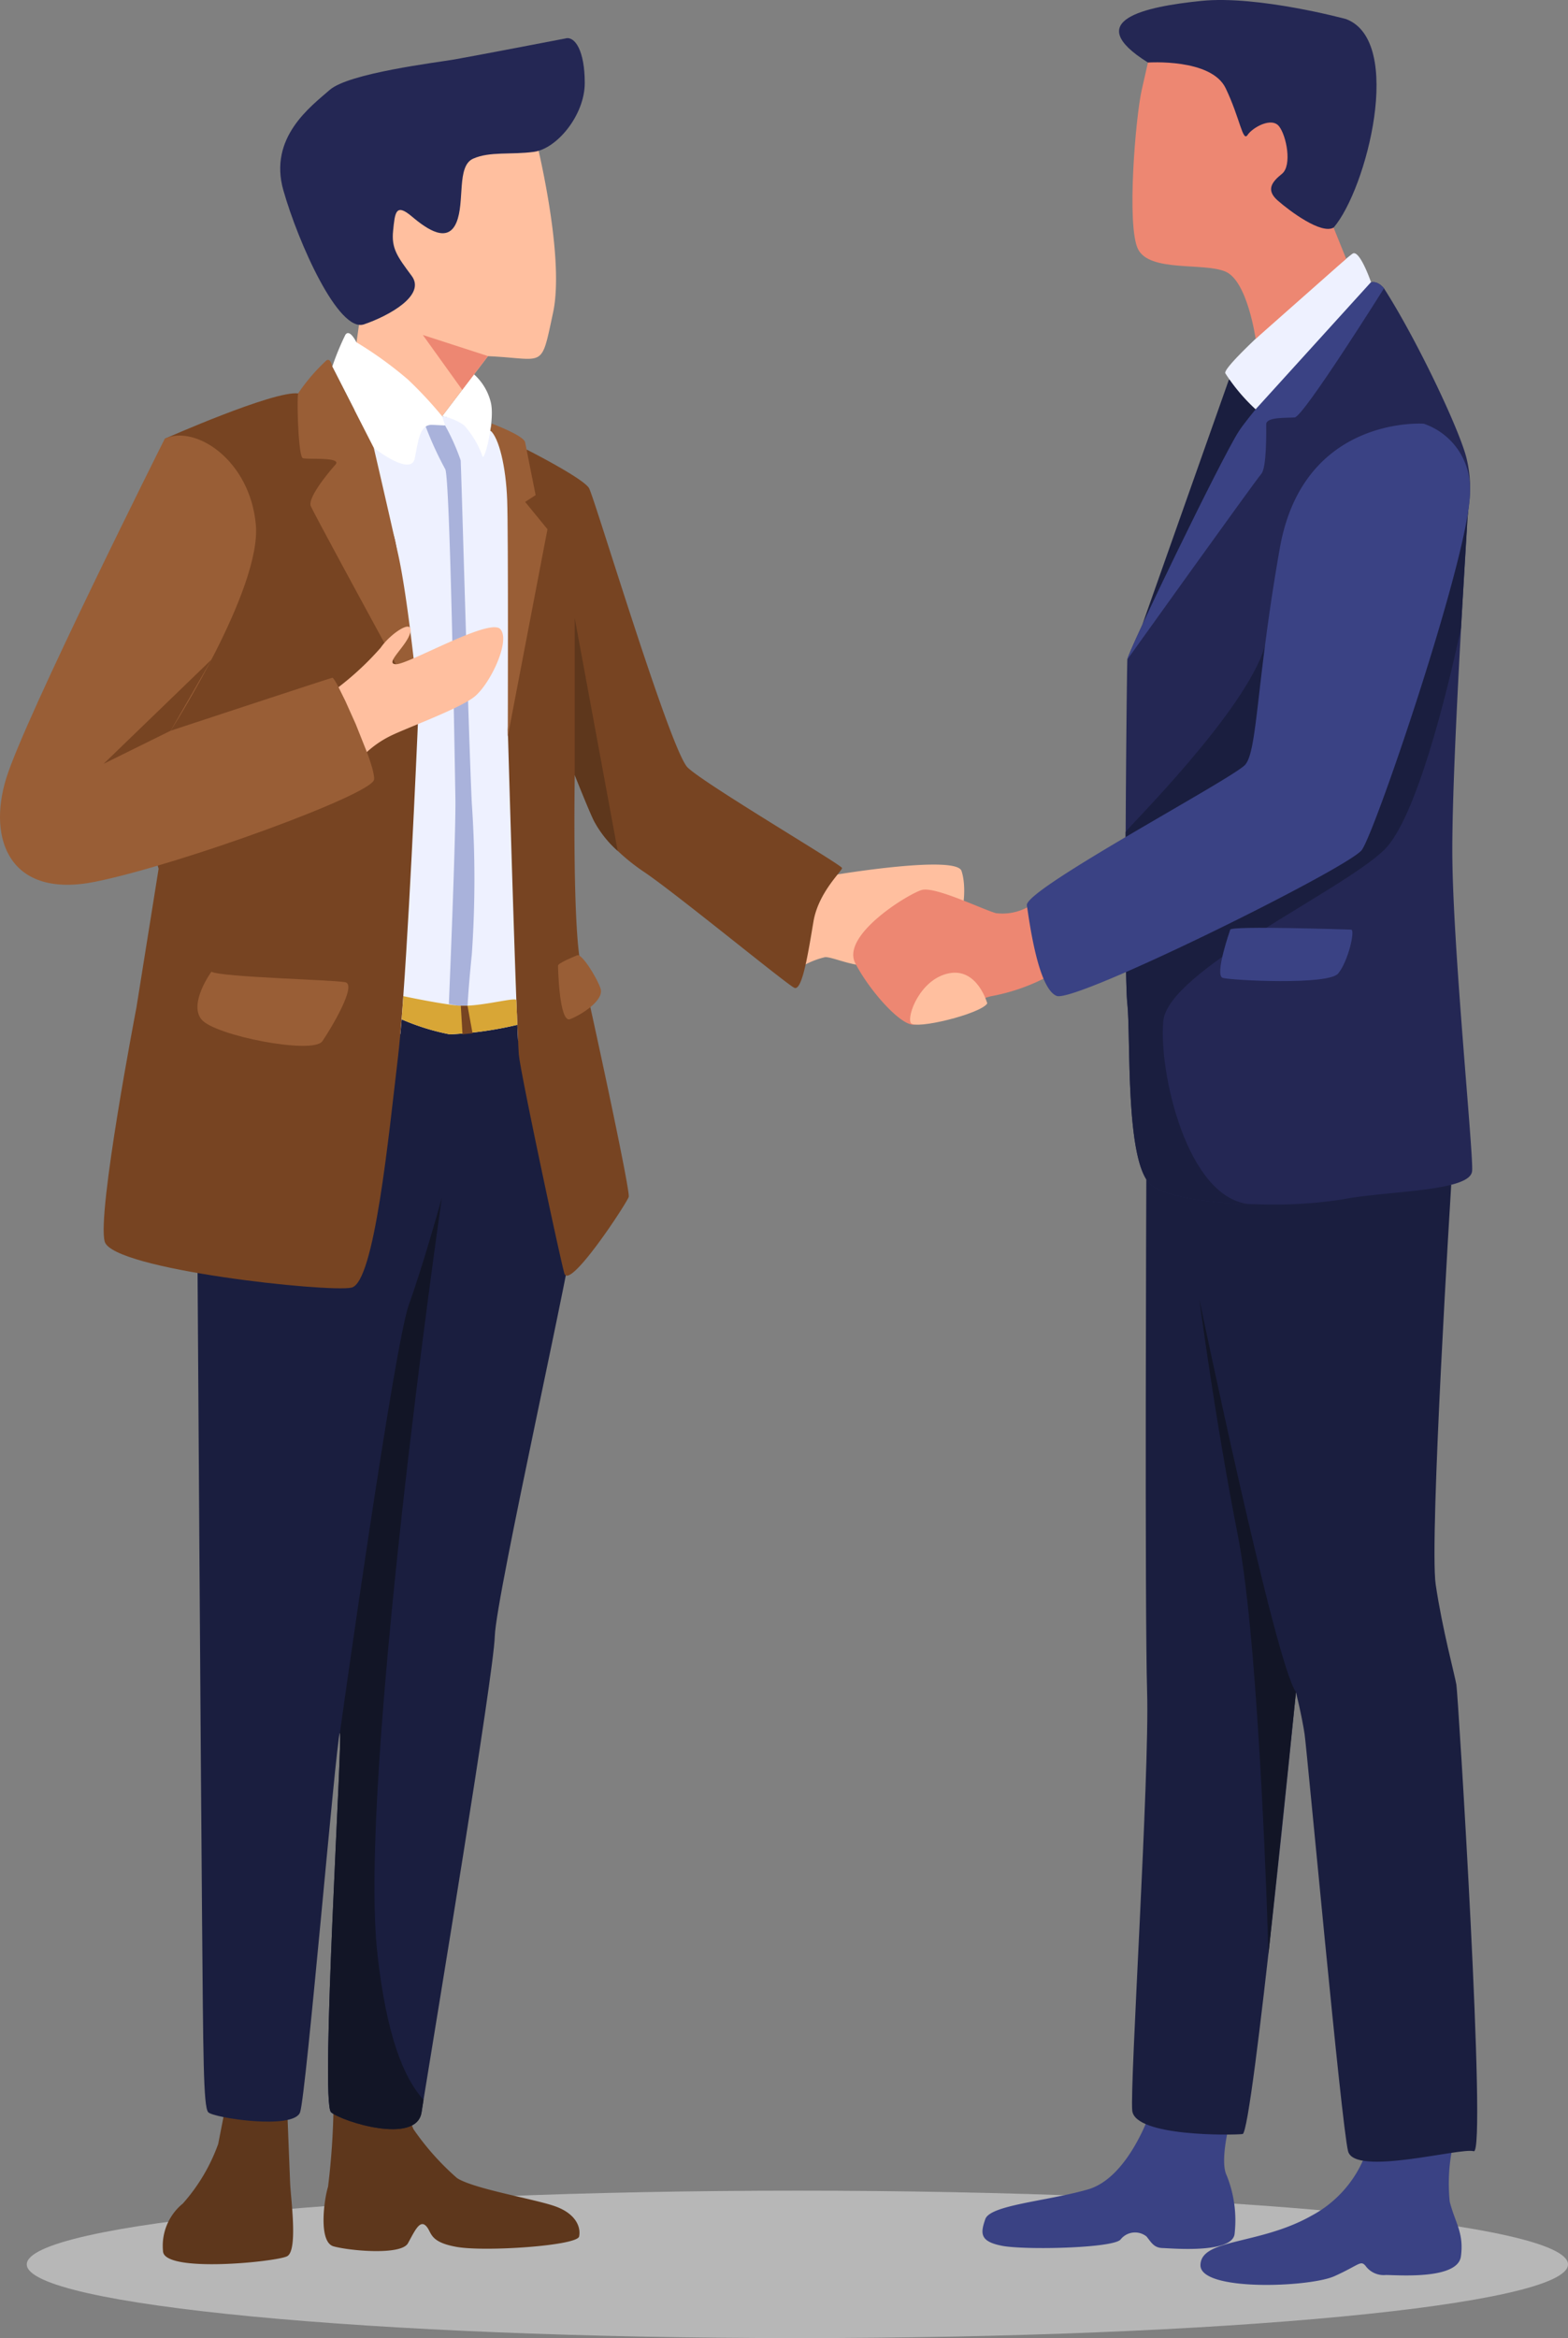 <svg xmlns="http://www.w3.org/2000/svg" xmlns:xlink="http://www.w3.org/1999/xlink" width="104.65" height="155.934" viewBox="0 0 104.65 155.934"><rect x="0" y="0" width="104.65" height="155.934" fill="#808080" stroke="none"/><defs><clipPath id="a"><rect width="104.65" height="155.934" transform="translate(0 0)" fill="none"/></clipPath></defs><g transform="translate(0 -0.005)"><g transform="translate(0 0.005)" clip-path="url(#a)"><path d="M119.641,1376.786c0,2.715-23.027,4.916-51.432,4.916s-51.432-2.2-51.432-4.916,23.027-4.916,51.432-4.916,51.432,2.2,51.432,4.916" transform="translate(-14.99 -1225.767)" fill="#b7b7b7"/><path d="M203.423,1318.132a49.231,49.231,0,0,1-.367,5.463c-.254.786-.668,3.683.367,3.973s4.511.621,4.967-.207.786-1.573,1.2-1.159.165,1.076,2.069,1.407,8.029-.083,8.154-.7-.207-1.49-1.531-1.987-5.5-1.173-6.622-1.911a17.552,17.552,0,0,1-2.9-3.254l-.538-1.25Z" transform="translate(-181.162 -1177.752)" fill="#5e371c"/><path d="M110.4,1318.132s.165,4.18.207,5.215.538,4.511-.207,4.884-8.236,1.13-8.278-.345a3.637,3.637,0,0,1,1.324-3.173,12.148,12.148,0,0,0,2.359-3.973c.124-.621.455-2.318.455-2.318Z" transform="translate(-91.243 -1177.752)" fill="#5e371c"/><path d="M148.714,610.65c.119,1.079-5.258,24.833-5.337,27.568-.073,2.53-3.934,25.82-4.755,30.905-.066.391-.106.675-.132.834-.331,2.192-5.3.622-6.039,0s.795-25.3.589-25.3l-.007.007c-.252.583-2.238,24.091-2.649,25.29s-5.8.377-6.132,0-.331-3.848-.411-12.867-.3-43.117-.3-43.117c-.722-9.417,12.887-22.032,18.363-21.826s6.695,17.423,6.814,18.5" transform="translate(-110.355 -529.083)" fill="#1a1e3f"/><path d="M217.665,293.128c-.212.669-.94,1.086-1.96,1.311-.02-.3-.033-.656-.053-1.053a24.58,24.58,0,0,1-4.5.636,15.461,15.461,0,0,1-3.218-1c-.027.344-.06.669-.086.98a12.973,12.973,0,0,1-1.748-.53c-3.086-1.205-2.894-32.157-3.344-36.521a4.812,4.812,0,0,1,.742-3.364,4.563,4.563,0,0,1,2.6-1.728l4.536.94s3.324.49,5.125,2.218a2.588,2.588,0,0,1,.437,1.1c1.5,6.172,2.172,34.786,1.47,37.011" transform="translate(-181.127 -225.037)" fill="#eef1ff"/><path d="M85.981,267.093s-.5,12.066-1.026,19.356l-.053.762-.06.788c-.027.344-.06.669-.086.98-.053.576-.1,1.086-.152,1.51-.622,5.218-1.569,15.065-3.106,15.4s-15.933-1.2-16.469-3.066,2.113-15.6,2.113-15.6l1.483-9.271s-2.232-7.245-.821-12.125,4.3-13.244,1.238-16.555c0,0,7.284-3.225,8.9-3.02.569.073,1.49,1.013,2.463,2.318,1.755,2.357,3.682,5.894,4.02,7.576.523,2.616,1.556,10.953,1.556,10.953" transform="translate(-58.039 -220.013)" fill="#742"/><path d="M501.722,542.089s7.912-1.308,8.27-.232.11,2.842-.138,2.925-5.3,3.477-6.374,3.394-2.152-.589-2.594-.57a5.528,5.528,0,0,0-1.462.572,6.71,6.71,0,0,1-.3-3.644c.5-1.49,2.6-2.444,2.6-2.444" transform="translate(-445.819 -483.771)" fill="#ffbf9f"/><path d="M267.857,262.709a14.325,14.325,0,0,1,1.035,2.318c.041.455.538,18.749.745,22.888a72.962,72.962,0,0,1,0,10.057c-.248,2.442-.29,3.559-.29,3.559l-1.242-.248s.476-11.278.435-13.72-.352-21.584-.683-21.957a22.864,22.864,0,0,1-1.324-2.9s.807-1.021,1.324,0" transform="translate(-238.147 -234.326)" fill="#a9b2db"/><path d="M279.16,234.426a3.684,3.684,0,0,1,1.136,1.942c.248,1.214-.446,3.89-.568,3.532a6.145,6.145,0,0,0-1.225-2.069,3.446,3.446,0,0,0-1.476-.607Z" transform="translate(-247.523 -209.46)" fill="#fff"/><path d="M231.774,74.247s2.028,7.947,1.2,11.8-.5,3.063-4.346,2.9l-3.063,4.015a6.63,6.63,0,0,1-.642-.662c-.061-.124-5.069-4.263-5.069-4.263l.165-1.161s-2.152-8.11,1.78-12,9.975-.621,9.975-.621" transform="translate(-196.062 -65.192)" fill="#ffbf9f"/><path d="M194.665,23.94s-6.25,1.2-7.45,1.407-7.036.911-8.319,2.028-4.1,3.187-3.1,6.7,3.684,9.519,5.38,8.94,4.139-1.945,3.187-3.228-1.366-1.821-1.242-3.021.166-1.862,1.242-.952,2.4,1.78,2.98.414,0-3.766,1.118-4.263,2.525-.248,4.056-.455,3.394-2.442,3.394-4.594-.65-3.093-1.242-2.98" transform="translate(-156.884 -21.383)" fill="#242754"/><path d="M269.325,211.186l-4.346-1.407,2.628,3.658Z" transform="translate(-236.759 -187.438)" fill="#ed8772"/><path d="M209.854,209.241s-.455-.952-.745-.5a17.81,17.81,0,0,0-.869,2.111l2.773,5.422s2.483,1.945,2.732.7.33-2.276,1.179-2.235l.849.041-.207-.621a26.96,26.96,0,0,0-2.276-2.442,25.82,25.82,0,0,0-3.435-2.483" transform="translate(-186.063 -186.404)" fill="#fff"/><path d="M340.514,309.43c0,.205-1.576,1.616-1.907,3.563s-.742,4.675-1.278,4.424-7.781-6.2-9.979-7.695a13.437,13.437,0,0,1-1.808-1.437,7.254,7.254,0,0,1-1.583-2c-.331-.662-1.285-3.066-1.285-3.066s-.166,10.225.417,12.708,3.311,15.026,3.185,15.436-3.973,6.291-4.3,5.092-2.854-13.039-3.02-14.483c-.02-.152-.04-.51-.06-1.033-.02-.3-.033-.655-.053-1.053,0,0-.007-.205-.02-.477,0-.106-.007-.219-.013-.331-.013-.358-.026-.722-.033-.834-.232-6.258-.57-18.045-.57-18.045l1.179-17.582.073-1.1s3.8,1.92,4.172,2.583,5.424,17.509,6.582,18.628,10.3,6.5,10.3,6.7" transform="translate(-284.315 -251.537)" fill="#742"/><path d="M363.043,402.622a7.253,7.253,0,0,1-1.583-2c-.331-.662-1.285-3.066-1.285-3.066V387.1Z" transform="translate(-321.817 -345.874)" fill="#5e371c"/><path d="M349.7,598.847s.062,3.855.807,3.565,2.3-1.262,2.028-2.049-1.262-2.338-1.552-2.214-1.287.525-1.283.7" transform="translate(-312.456 -534.441)" fill="#995e36"/><path d="M11,272.972S1.649,291.6.407,295.653s.248,8.029,5.96,6.87,18.487-5.822,18.6-6.815-2.538-6.843-2.787-6.788-10.789,3.532-10.789,3.532,6.07-9.436,5.684-13.741-4.028-6.677-6.07-5.739" transform="translate(0 -243.719)" fill="#995e36"/><path d="M69.411,417.775l-4.473,2.207,7.2-6.953Z" transform="translate(-58.022 -369.042)" fill="#742"/><path d="M124.674,608.506s-1.537,2.1-.668,3.182,7.45,2.364,8.071,1.454,2.318-3.766,1.531-3.932-8.225-.331-8.934-.7" transform="translate(-110.562 -543.701)" fill="#995e36"/><path d="M259.393,625.732a24.569,24.569,0,0,1-4.5.636,15.451,15.451,0,0,1-3.218-1l.06-.788.053-.762s2.165.464,3.556.622,3.98-.6,3.987-.351c.007.113.02.477.033.834.007.113.013.225.013.331.013.271.02.477.02.477" transform="translate(-224.869 -557.382)" fill="#d8a636"/><path d="M288.8,629.815l.113,1.9.671-.066-.335-1.835Z" transform="translate(-258.046 -562.736)" fill="#742"/><path d="M208.866,800.477c.609,5.45,1.755,8.284,3.079,9.728-.066.391-.106.675-.132.834-.331,2.192-5.3.623-6.039,0s.795-25.3.589-25.3c.073-.55,3.616-25.82,4.6-28.548.96-2.662,2.126-6.854,2.205-7.152-.152,1.06-5.589,38.912-4.3,50.434" transform="translate(-183.678 -670.164)" fill="#121526"/><path d="M188.817,225.826s-.1-.6-.393-.414a12.578,12.578,0,0,0-1.883,2.194c-.1.31,0,4.222.31,4.325s2.649-.1,2.173.435-1.862,2.207-1.642,2.759,7.2,13.327,7.2,13.327-.662-6.953-1.38-10.154-1.614-7.05-1.614-7.05Z" transform="translate(-166.639 -201.374)" fill="#995e36"/><path d="M307.386,265.279s2.14.794,2.223,1.249.7,3.518.7,3.518l-.7.455,1.49,1.821-2.649,13.824s.041-13.534-.041-15.769-.549-4.154-1.123-4.643Z" transform="translate(-274.56 -237.027)" fill="#995e36"/><path d="M212.145,396.457a19.618,19.618,0,0,0,2.812-2.628c.621-.911,2.152-1.966,1.987-1.066s-1.8,2.144-.965,2.164,6.262-3.126,6.966-2.34-.693,3.684-1.733,4.511-4.724,2.152-5.676,2.649a6.72,6.72,0,0,0-1.5,1.038l-.743-1.863-.682-1.519Z" transform="translate(-189.552 -350.628)" fill="#ffbf9f"/><path d="M626.888,1322.8s-1.449,4.346-4.139,5.132-6.539,1.035-6.87,1.987-.372,1.49,1.118,1.78,7.367.166,7.905-.414a1.228,1.228,0,0,1,1.738-.207c.331.414.5.756,1.076.771s4.635.388,4.8-.937a7.989,7.989,0,0,0-.538-3.932c-.455-.952.207-3.477.207-3.477Z" transform="translate(-550.119 -1181.919)" fill="#3a4284"/><path d="M763.651,1338.729a7.75,7.75,0,0,1-3.932,5.2c-3.477,1.963-7.367,1.508-7.409,3.287s7.284,1.49,8.94.745,1.738-1.076,2.069-.7a1.5,1.5,0,0,0,1.366.621c.786,0,4.8.331,5.008-1.242s-.372-2.194-.745-3.642a11.927,11.927,0,0,1,.331-4.263Z" transform="translate(-672.19 -1196.155)" fill="#3a4284"/><path d="M730.731,738.868s-1.476,23.685-1.035,26.665,1.269,6.015,1.38,6.677,2.042,31.376,1.159,31.112-7.947,1.7-8.388,0-2.732-26.642-2.9-27.8-.579-2.814-.579-2.814-2.9,29.386-3.559,29.468-7.2.181-7.367-1.565,1.159-22.357.993-27.9-.054-34.208-.054-34.208Z" transform="translate(-633.875 -659.85)" fill="#1a1e3f"/><path d="M751.535,813.311s5.049,24.253,6.457,26.24l-1.837,17.455s-.563-20.435-2.053-27.967-2.566-15.728-2.566-15.728" transform="translate(-671.497 -726.694)" fill="#121526"/><path d="M546.324,558.275a3.512,3.512,0,0,1-2.091.381c-.883-.248-4.056-1.793-4.939-1.545s-5.408,3.007-4.442,4.884,3.173,4.332,4,4.084,4.5-1.782,5.077-1.884a13.119,13.119,0,0,0,3.486-1.167c.294-.37-1.092-4.753-1.092-4.753" transform="translate(-477.77 -497.756)" fill="#ed8772"/><path d="M721.689,237.8l-5.773,16.328s5.532-10.331,6.773-11.987,2.152-2.732,1.366-3.394a6.232,6.232,0,0,0-2.366-.947" transform="translate(-639.671 -212.478)" fill="#1a1e3f"/><path d="M716.449,1.279S710.56-.321,706.78.065s-8.057,1.3-3.56,4.111S707,5.694,708.546,9.2s4.856,8.553,7.064,5.987,4.728-12.424.84-13.907" transform="translate(-626.604 -0.005)" fill="#242754"/><path d="M728.458,235.958c-.079,1.4-5.794,1.324-8.688,1.907a30.182,30.182,0,0,1-5.688.318c-.119,0-.245-.007-.364-.007-2.874-.1-5.748-.49-6.7-1.3-1.735-1.5-1.324-9.854-1.569-12.092-.119-1.073-.132-6.265-.112-11.436.026-5.615.093-11.211.112-11.489.04-.536,6.291-13.45,7.45-15.231s7.867-9.145,8.483-9.728,1.2.205,1.2.205c2.159,3.357,5.053,9.443,5.51,11.344a8.315,8.315,0,0,1,.133,3.232c-.033.344-.073.709-.093,1.113-.033.636-.212,3.45-.411,6.966-.272,4.9-.583,11.165-.583,14.807,0,6.245,1.4,19.992,1.324,21.4" transform="translate(-630.209 -157.867)" fill="#242754"/><path d="M728.22,288.7c-.033.344-.073.709-.093,1.113-.033.636-.212,3.45-.411,6.966-.987,4.622-3.039,12.794-5.139,14.807-2.894,2.775-14.4,8.026-14.728,11.4-.324,3.3,1.576,11.973,5.867,12.218-2.874-.1-5.748-.49-6.7-1.3-1.735-1.5-1.324-9.854-1.569-12.092-.119-1.073-.132-6.264-.113-11.436.166-.311,7.973-8,9.291-12.37,1.185-3.94,12.1-19.542,13.6-9.3" transform="translate(-630.21 -254.888)" fill="#1a1e3f"/><path d="M723.586,177.1s-5.377,8.569-5.96,8.609-1.9-.04-1.9.457.04,2.9-.331,3.311-8.94,12.377-8.94,12.377c.04-.536,6.291-13.45,7.45-15.231s7.867-9.145,8.483-9.728,1.2.205,1.2.205" transform="translate(-631.218 -157.868)" fill="#3a4284"/><path d="M669.974,265.287s-8.029-.579-9.6,8.278-1.49,13.539-2.318,14.468-14.734,8.3-14.569,9.372.745,5.546,1.987,6.043,19.452-8.526,20.363-9.726,7.407-20.354,7.222-24.022a4.542,4.542,0,0,0-3.083-4.412" transform="translate(-574.953 -237.028)" fill="#3a4284"/><path d="M765.362,581.155s-1.076,3.053-.5,3.218,7.036.5,7.7-.29,1.159-2.919.869-2.929-7.98-.268-8.071,0" transform="translate(-683.254 -519.154)" fill="#3a4284"/><path d="M777.556,160.525s-.759-2.2-1.228-1.9-8.692,7.34-8.5,7.974a12.44,12.44,0,0,0,2.026,2.408Z" transform="translate(-686.053 -141.709)" fill="#eef1ff"/><path d="M723.124,50.046l.84,2.078-6.043,5.34s-.543-3.886-2.03-4.493-5.046.055-5.819-1.49-.165-8.8.248-10.623l.414-1.821s4.222-.3,5.187,1.711,1.131,3.615,1.462,3.118,1.6-1.214,2.1-.579.883,2.621.193,3.173-1.076,1.083-.276,1.783,2.9,2.273,3.725,1.8" transform="translate(-634.119 -34.865)" fill="#ed8772"/><path d="M575.484,611.194s-.649-2.4-2.567-2.014-2.813,2.842-2.537,3.311,4.651-.6,5.1-1.3" transform="translate(-509.591 -544.266)" fill="#ffbf9f"/></g></g></svg>